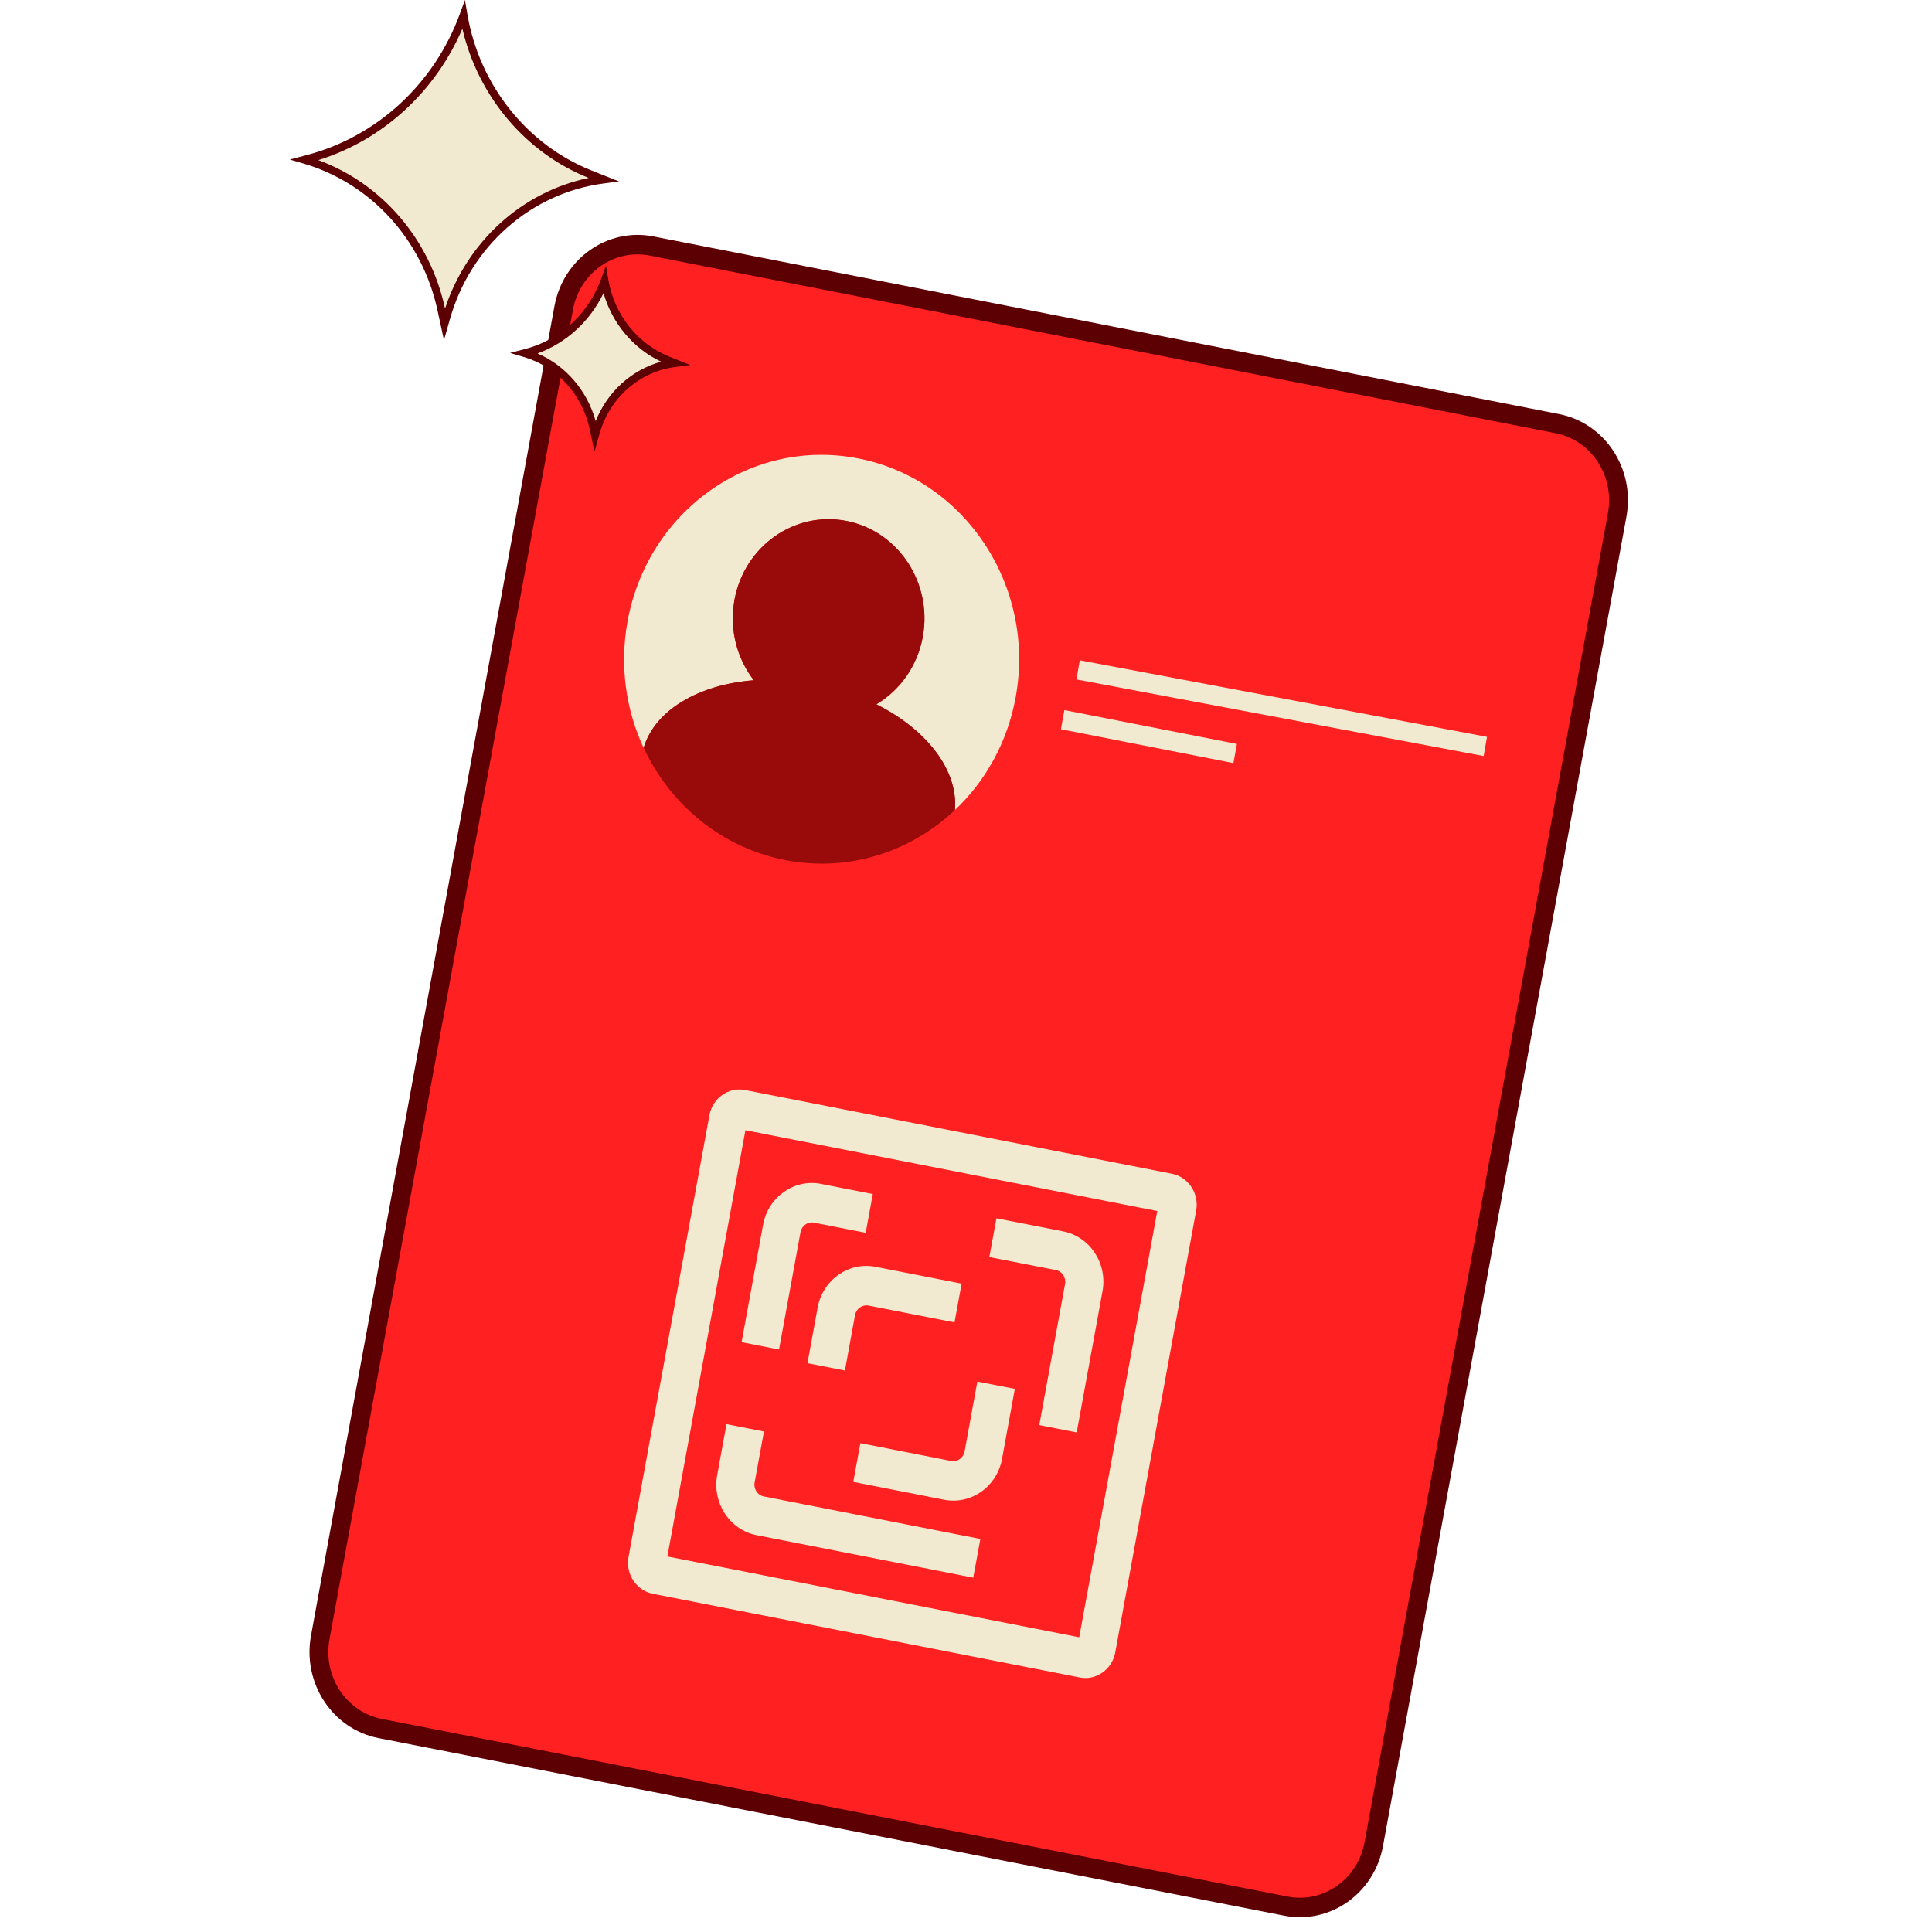 <svg width="40" height="40" viewBox="0 0 40 40" fill="none" xmlns="http://www.w3.org/2000/svg">
<path d="M28.442 38.18L33.482 10.655C33.642 9.78 33.087 8.937 32.242 8.771L13.491 5.093C12.646 4.928 11.83 5.502 11.67 6.377L6.631 33.902C6.47 34.777 7.026 35.621 7.871 35.787L26.622 39.464C27.467 39.63 28.282 39.055 28.442 38.18Z" fill="#FF2121"/>
<path fill-rule="evenodd" clip-rule="evenodd" d="M33.291 10.618C33.431 9.852 32.945 9.114 32.206 8.969L13.455 5.292C12.715 5.146 12.002 5.649 11.862 6.415L6.822 33.94C6.682 34.706 7.168 35.444 7.908 35.589L26.658 39.266C27.398 39.411 28.111 38.908 28.251 38.143L33.291 10.618ZM32.278 8.573C33.229 8.759 33.854 9.708 33.674 10.693L28.634 38.218C28.454 39.202 27.537 39.849 26.586 39.662L7.835 35.985C6.884 35.798 6.259 34.849 6.439 33.865L11.479 6.34C11.659 5.356 12.576 4.709 13.527 4.895L32.278 8.573Z" fill="#5C0004"/>
<path d="M23.96 25.073L22.344 33.898L13.817 32.225L15.433 23.4L23.96 25.073ZM24.262 24.301L15.425 22.568C15.084 22.501 14.753 22.735 14.688 23.088L13.013 32.234C12.948 32.587 13.174 32.93 13.515 32.997L22.353 34.73C22.694 34.798 23.025 34.564 23.09 34.211L24.765 25.064C24.83 24.711 24.604 24.368 24.262 24.301Z" fill="#F1EAD0"/>
<path d="M16.129 27.94L15.354 27.788L15.799 25.356C15.905 24.781 16.442 24.402 16.998 24.511L18.07 24.722L17.923 25.524L16.851 25.313C16.725 25.289 16.598 25.377 16.574 25.508L16.129 27.94Z" fill="#F1EAD0"/>
<path d="M20.15 32.664L15.665 31.784C15.109 31.675 14.743 31.119 14.848 30.544L15.041 29.486L15.817 29.638L15.623 30.695C15.6 30.826 15.685 30.957 15.811 30.982L20.297 31.862L20.15 32.664Z" fill="#F1EAD0"/>
<path d="M22.292 29.657L21.517 29.505L22.051 26.582C22.075 26.452 21.989 26.32 21.863 26.296L20.483 26.026L20.63 25.224L22.01 25.494C22.566 25.603 22.932 26.159 22.826 26.734L22.292 29.657Z" fill="#F1EAD0"/>
<path d="M19.547 31.05L17.666 30.681L17.813 29.879L19.694 30.248C19.82 30.272 19.947 30.184 19.971 30.053L20.235 28.604L21.011 28.755L20.746 30.205C20.641 30.78 20.103 31.159 19.547 31.05Z" fill="#F1EAD0"/>
<path d="M17.493 28.375L16.718 28.223L16.928 27.073C17.033 26.498 17.571 26.119 18.126 26.228L19.909 26.577L19.762 27.379L17.98 27.03C17.854 27.006 17.727 27.095 17.703 27.225L17.493 28.375Z" fill="#F1EAD0"/>
<path d="M15.605 14.085C15.257 13.634 15.093 13.033 15.205 12.422C15.409 11.308 16.448 10.576 17.524 10.787C18.6 10.998 19.308 12.073 19.104 13.187C18.992 13.799 18.627 14.295 18.143 14.584C19.184 15.104 19.842 15.946 19.768 16.774C20.399 16.177 20.856 15.374 21.028 14.438C21.448 12.141 19.99 9.927 17.772 9.492C15.553 9.056 13.414 10.565 12.993 12.861C12.824 13.786 12.959 14.697 13.325 15.484C13.562 14.7 14.465 14.175 15.606 14.085H15.605Z" fill="#F1EAD0"/>
<path d="M16.25 17.806C17.565 18.064 18.853 17.639 19.771 16.771C19.843 15.944 19.185 15.101 18.145 14.581C18.63 14.292 18.993 13.796 19.106 13.184C19.31 12.07 18.602 10.995 17.526 10.784C16.45 10.573 15.411 11.305 15.207 12.419C15.096 13.032 15.259 13.631 15.607 14.083C14.466 14.171 13.562 14.697 13.326 15.481C13.87 16.649 14.924 17.545 16.25 17.805V17.806Z" fill="#990B0B"/>
<path fill-rule="evenodd" clip-rule="evenodd" d="M30.717 15.653L22.286 14.067L22.356 13.671L30.787 15.256L30.717 15.653Z" fill="#F1EAD0"/>
<path fill-rule="evenodd" clip-rule="evenodd" d="M25.536 15.799L21.965 15.098L22.037 14.702L25.609 15.403L25.536 15.799Z" fill="#F1EAD0"/>
<path d="M12.491 3.717C10.95 3.917 9.671 5.046 9.236 6.589L9.201 6.713L9.132 6.399C8.809 4.911 7.725 3.725 6.307 3.308L6.37 3.292C7.851 2.904 9.056 1.791 9.597 0.313C9.852 1.813 10.847 3.064 12.22 3.609L12.491 3.717Z" fill="#F1EAD0"/>
<path d="M9.192 7.043L9.056 6.416C8.738 4.957 7.677 3.796 6.287 3.387L6 3.303L6.352 3.21C7.806 2.828 8.992 1.735 9.523 0.282L9.626 0L9.677 0.297C9.925 1.759 10.91 2.998 12.248 3.53L12.817 3.757L12.502 3.798C10.992 3.995 9.74 5.099 9.314 6.612L9.192 7.043ZM6.591 3.315C7.908 3.801 8.902 4.954 9.212 6.38L9.214 6.389C9.671 5.001 10.805 3.973 12.188 3.684C10.881 3.163 9.899 1.994 9.573 0.594C9.011 1.905 7.92 2.901 6.591 3.315Z" fill="#5C0004"/>
<path d="M13.969 7.516C13.197 7.617 12.555 8.183 12.337 8.957L12.32 9.019L12.287 8.861C12.124 8.116 11.58 7.52 10.869 7.312L10.9 7.304C11.643 7.109 12.246 6.552 12.519 5.81C12.646 6.561 13.146 7.189 13.834 7.463L13.97 7.516H13.969Z" fill="#F1EAD0"/>
<path d="M12.309 9.349L12.207 8.879C12.051 8.162 11.529 7.592 10.846 7.392L10.559 7.307L10.88 7.224C11.597 7.036 12.181 6.497 12.443 5.781L12.546 5.498L12.596 5.795C12.718 6.514 13.203 7.123 13.861 7.385L14.294 7.557L13.979 7.599C13.238 7.695 12.622 8.237 12.413 8.98L12.309 9.349ZM11.128 7.318C11.712 7.57 12.156 8.085 12.333 8.719C12.574 8.112 13.077 7.658 13.688 7.488C13.112 7.218 12.674 6.694 12.495 6.069C12.213 6.653 11.724 7.101 11.129 7.318H11.128Z" fill="#5C0004"/>
</svg>
